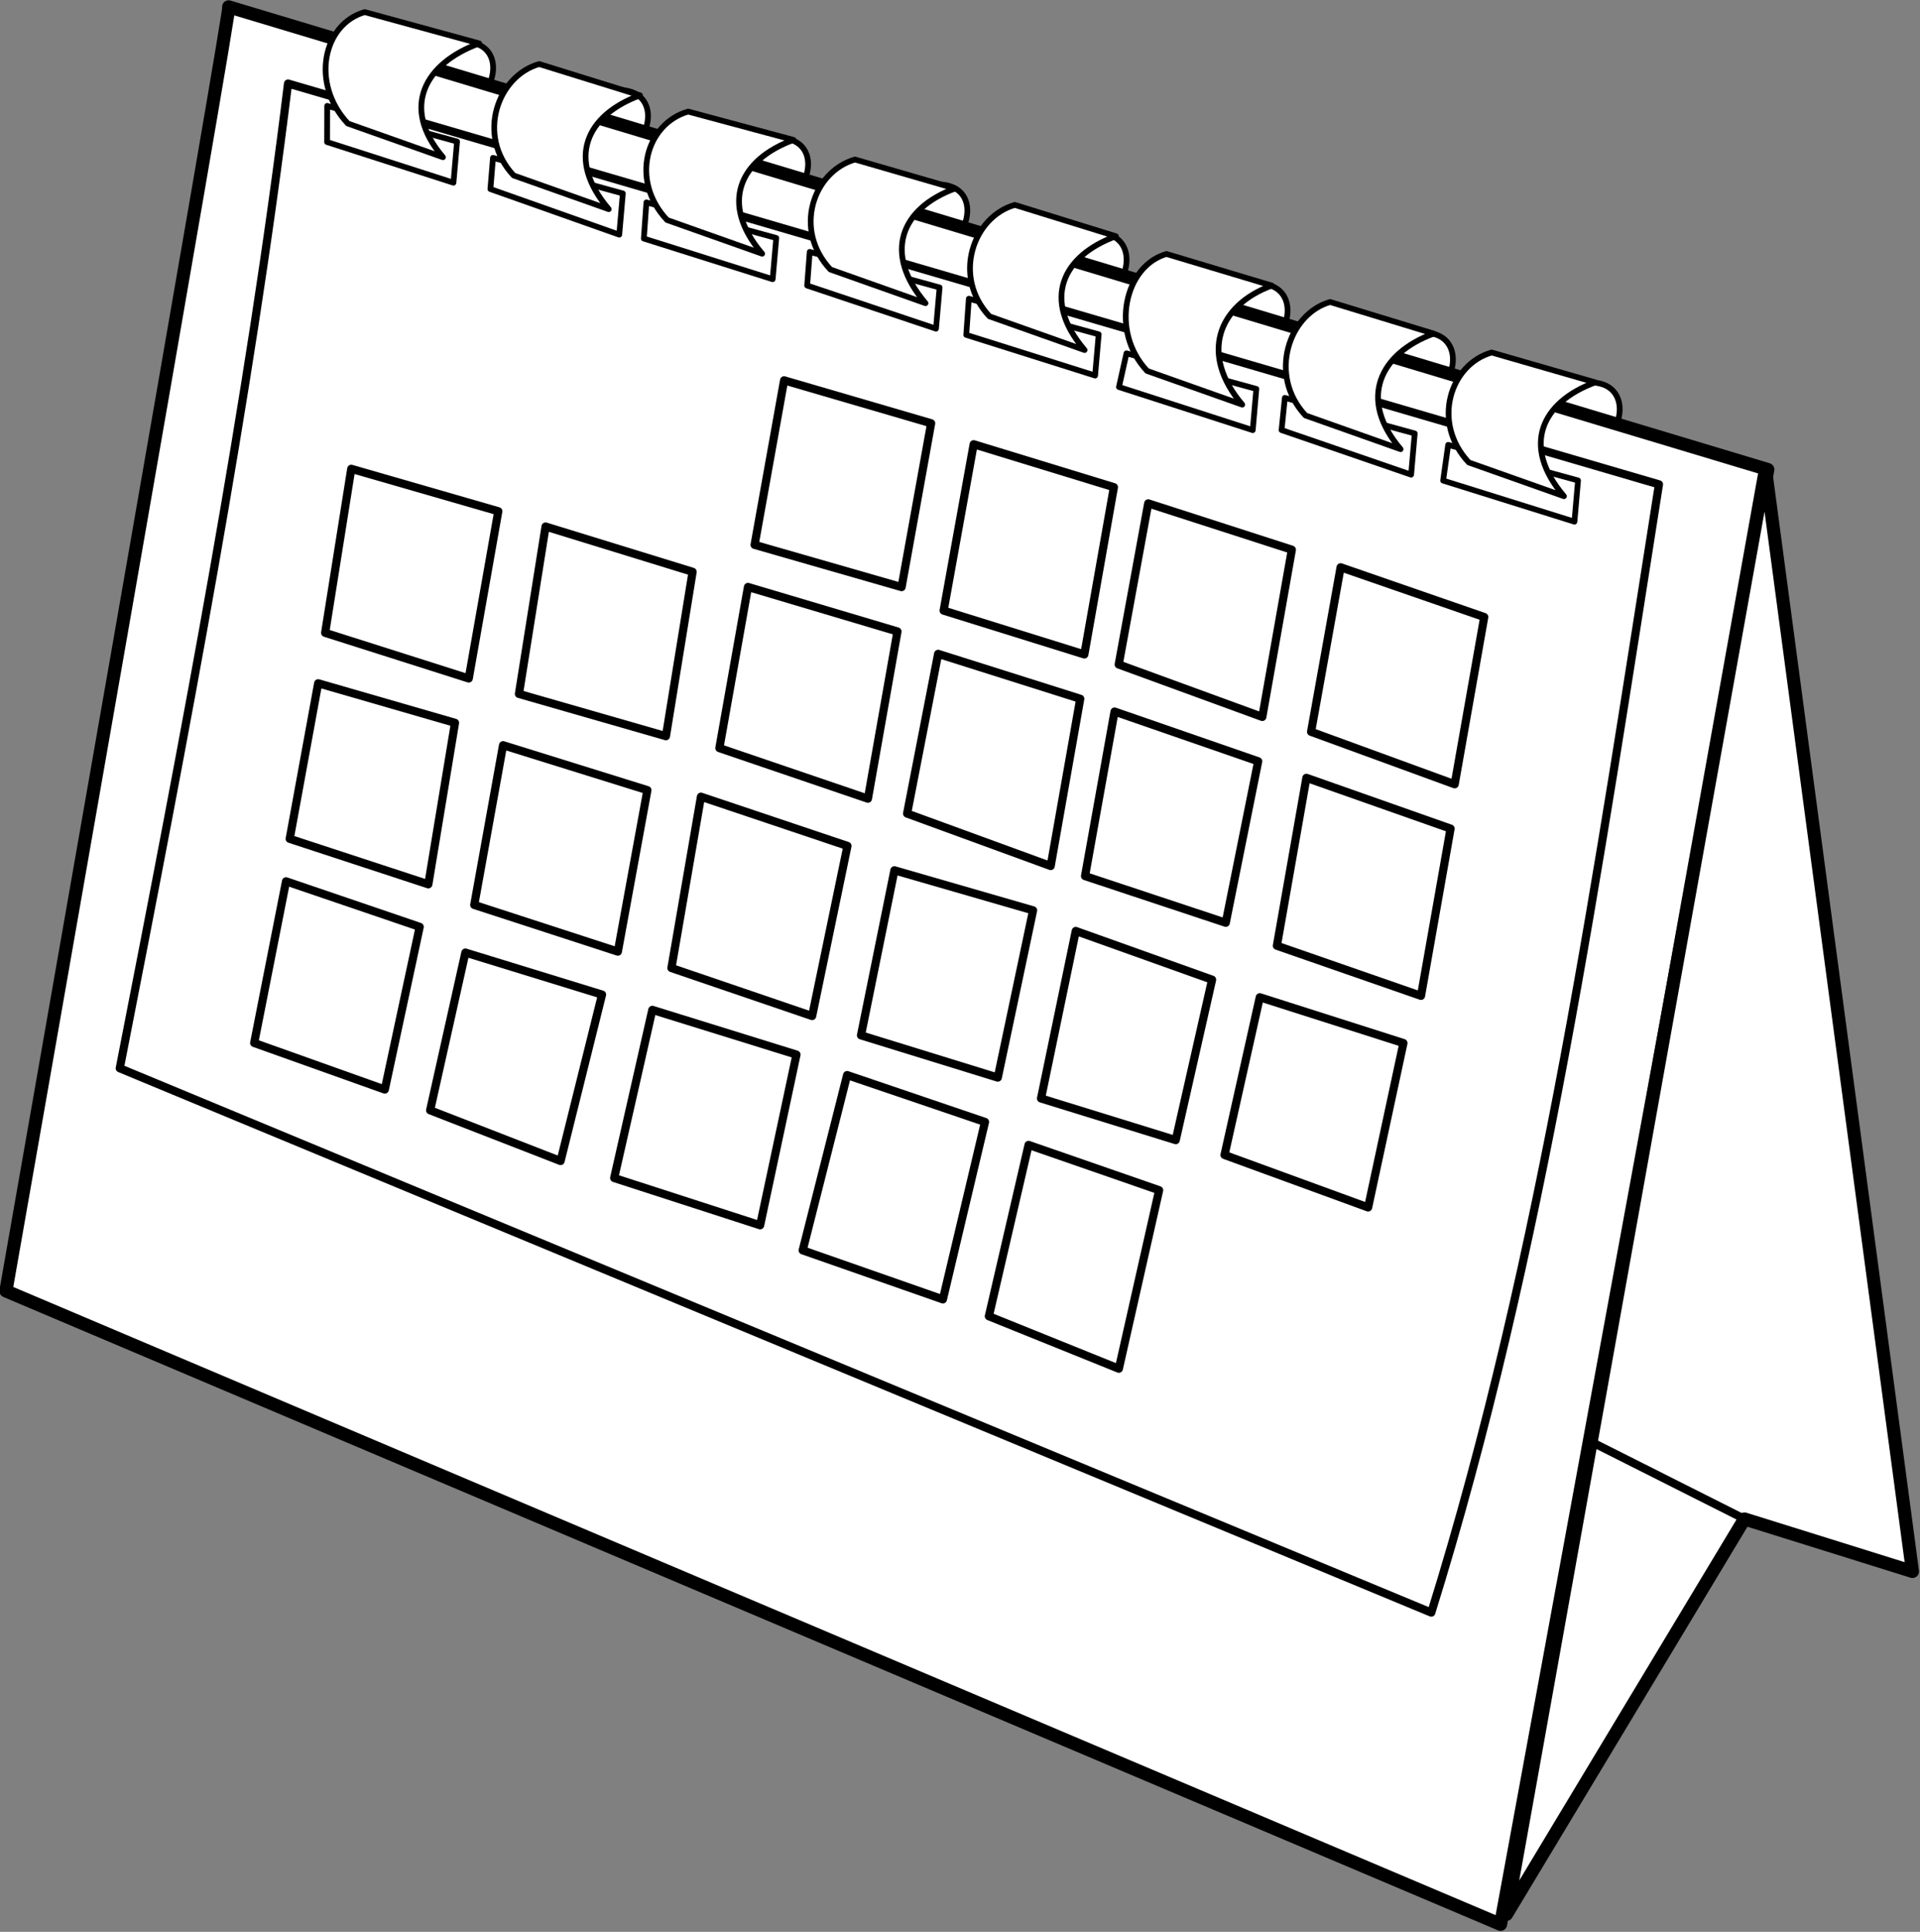 <?xml version="1.0" encoding="UTF-8" standalone="no"?>
<!-- Created with Inkscape (http://www.inkscape.org/) -->

<svg
   xmlns:dc="http://purl.org/dc/elements/1.1/"
   xmlns:cc="http://creativecommons.org/ns#"
   xmlns:rdf="http://www.w3.org/1999/02/22-rdf-syntax-ns#"
   xmlns:svg="http://www.w3.org/2000/svg"
   xmlns="http://www.w3.org/2000/svg"
   xmlns:sodipodi="http://sodipodi.sourceforge.net/DTD/sodipodi-0.dtd"
   xmlns:inkscape="http://www.inkscape.org/namespaces/inkscape"
   width="234.725"
   height="236.21"
   id="svg4512"
   version="1.1"
   inkscape:version="0.48.0 r9654"
   sodipodi:docname="calendrier.svg">
  <rect width="100%" height="100%" fill="#808080" stroke="none"/>
  <title
     id="title5806">Calendrier</title>
  <defs
     id="defs4514">
    <inkscape:perspective
       id="perspective5563"
       inkscape:persp3d-origin="372.04724 : 350.78739 : 1"
       inkscape:vp_z="744.09448 : 526.18109 : 1"
       inkscape:vp_y="0 : 1000 : 0"
       inkscape:vp_x="0 : 526.18109 : 1"
       sodipodi:type="inkscape:persp3d" />
  </defs>
  <sodipodi:namedview
     id="base"
     pagecolor="#ffffff"
     bordercolor="#666666"
     borderopacity="1.0"
     inkscape:pageopacity="0.0"
     inkscape:pageshadow="2"
     inkscape:zoom="1.0048828"
     inkscape:cx="85.372101"
     inkscape:cy="180.58022"
     inkscape:document-units="px"
     inkscape:current-layer="layer1"
     showgrid="false"
     inkscape:window-width="1647"
     inkscape:window-height="933"
     inkscape:window-x="9"
     inkscape:window-y="0"
     inkscape:window-maximized="0"
     fit-margin-top="0"
     fit-margin-left="0"
     fit-margin-right="0"
     fit-margin-bottom="0"
     inkscape:showpageshadow="false" />
  <g
     inkscape:label="Calque 1"
     inkscape:groupmode="layer"
     id="layer1"
     transform="translate(-293.935,-279.667)">
    <g
       id="g5747"
       transform="matrix(1.216,0,0,1.216,-63.526,-60.441)">
      <path
         sodipodi:nodetypes="cccc"
         inkscape:connector-curvature="0"
         id="path4947"
         d="m 451.942,318.42 c 6.317,-1.679 5.836,4.836 2.209,6.438 l -8.389,-3.614 z"
         style="fill:#ffffff;fill-opacity:1;stroke:#000000;stroke-width:0.576;stroke-linecap:round;stroke-linejoin:round;stroke-miterlimit:4;stroke-opacity:1;stroke-dasharray:none;stroke-dashoffset:3.003" />
      <path
         sodipodi:nodetypes="cccc"
         inkscape:connector-curvature="0"
         id="path4947-8"
         d="m 435.176,313.416 c 6.317,-1.679 5.836,4.836 2.209,6.438 l -8.389,-3.614 z"
         style="fill:#ffffff;fill-opacity:1;stroke:#000000;stroke-width:0.576;stroke-linecap:round;stroke-linejoin:round;stroke-miterlimit:4;stroke-opacity:1;stroke-dasharray:none;stroke-dashoffset:3.003" />
      <path
         style="fill:#ffffff;fill-opacity:1;stroke:#000000;stroke-width:0.576;stroke-linecap:round;stroke-linejoin:round;stroke-miterlimit:4;stroke-opacity:1;stroke-dasharray:none;stroke-dashoffset:3.003"
         d="m 418.552,308.491 c 6.317,-1.679 5.836,4.836 2.209,6.438 l -8.389,-3.614 z"
         id="path5475"
         inkscape:connector-curvature="0"
         sodipodi:nodetypes="cccc" />
      <path
         sodipodi:nodetypes="cccc"
         inkscape:connector-curvature="0"
         id="path5477"
         d="m 402.367,303.389 c 6.317,-1.679 5.836,4.836 2.209,6.438 l -8.389,-3.614 z"
         style="fill:#ffffff;fill-opacity:1;stroke:#000000;stroke-width:0.576;stroke-linecap:round;stroke-linejoin:round;stroke-miterlimit:4;stroke-opacity:1;stroke-dasharray:none;stroke-dashoffset:3.003" />
      <path
         style="fill:#ffffff;fill-opacity:1;stroke:#000000;stroke-width:0.576;stroke-linecap:round;stroke-linejoin:round;stroke-miterlimit:4;stroke-opacity:1;stroke-dasharray:none;stroke-dashoffset:3.003"
         d="m 386.183,298.551 c 6.57,-1.805 6.053,4.728 2.209,6.438 l -8.389,-3.614 z"
         id="path5479"
         inkscape:connector-curvature="0"
         sodipodi:nodetypes="cccc" />
      <path
         sodipodi:nodetypes="cccc"
         inkscape:connector-curvature="0"
         id="path5481"
         d="m 370.174,293.889 c 6.57,-1.805 6.053,4.728 2.209,6.438 l -8.389,-3.614 z"
         style="fill:#ffffff;fill-opacity:1;stroke:#000000;stroke-width:0.576;stroke-linecap:round;stroke-linejoin:round;stroke-miterlimit:4;stroke-opacity:1;stroke-dasharray:none;stroke-dashoffset:3.003" />
      <path
         style="fill:#ffffff;fill-opacity:1;stroke:#000000;stroke-width:0.576;stroke-linecap:round;stroke-linejoin:round;stroke-miterlimit:4;stroke-opacity:1;stroke-dasharray:none;stroke-dashoffset:3.003"
         d="m 354.078,289.052 c 6.57,-1.805 6.053,4.728 2.209,6.438 l -8.389,-3.614 z"
         id="path5483"
         inkscape:connector-curvature="0"
         sodipodi:nodetypes="cccc" />
      <path
         sodipodi:nodetypes="cccc"
         inkscape:connector-curvature="0"
         id="path5485"
         d="m 338.509,284.214 c 6.57,-1.805 6.053,4.728 2.209,6.438 l -8.389,-3.614 z"
         style="fill:#ffffff;fill-opacity:1;stroke:#000000;stroke-width:0.576;stroke-linecap:round;stroke-linejoin:round;stroke-miterlimit:4;stroke-opacity:1;stroke-dasharray:none;stroke-dashoffset:3.003" />
      <path
         sodipodi:nodetypes="ccccc"
         inkscape:connector-curvature="0"
         id="path4520"
         d="m 316.952,280.382 c 0.995,-3.981 -22.391,129.12 -22.391,129.12 l 150.266,63.689 26.869,-146.286 z"
         style="fill:#ffffff;stroke:#000000;stroke-width:1.316;stroke-linecap:round;stroke-linejoin:round;stroke-miterlimit:4;stroke-opacity:1;stroke-dasharray:none;stroke-dashoffset:3.003" />
      <path
         sodipodi:nodetypes="ccccc"
         inkscape:connector-curvature="0"
         id="path4899"
         d="m 322.923,288.094 c -3.9,31.879 -10.341,65.404 -16.917,99.017 L 437.862,441.843 c 11.223,-36.019 16.789,-74.866 22.888,-113.446 z"
         style="fill:#ffffff;fill-opacity:1;stroke:#000000;stroke-width:0.822;stroke-linecap:round;stroke-linejoin:round;stroke-miterlimit:4;stroke-opacity:1;stroke-dasharray:none;stroke-dashoffset:3.003" />
      <g
         style="stroke-width:0.7;stroke-miterlimit:4;stroke-dasharray:none"
         transform="translate(0.704,-2.111)"
         id="g4901">
        <path
           inkscape:connector-curvature="0"
           style="fill:#ffffff;fill-opacity:1;stroke:#000000;stroke-width:0.576;stroke-linecap:round;stroke-linejoin:round;stroke-miterlimit:4;stroke-opacity:1;stroke-dasharray:none;stroke-dashoffset:1.5"
           d="m 326.156,292.453 -0.01,3.637 12.704,4.087 0.362,-4.144 z"
           id="path5541"
           sodipodi:nodetypes="ccccc" />
        <path
           inkscape:connector-curvature="0"
           style="fill:#ffffff;fill-opacity:1;stroke:#000000;stroke-width:0.576;stroke-linecap:round;stroke-linejoin:round;stroke-miterlimit:4;stroke-opacity:1;stroke-dasharray:none;stroke-dashoffset:1.5"
           d="M 341.439,286.169 329.93,283.021 c -4.177,1.187 -5.477,7.18 -1.696,11.205 l 9.561,3.388 c -4.31,-5.061 -1.768,-9.46 3.645,-11.444 z"
           id="path5543"
           sodipodi:nodetypes="ccccc" />
      </g>
      <g
         style="stroke-width:0.7;stroke-miterlimit:4;stroke-dasharray:none"
         transform="translate(17.372,3.113)"
         id="g4905">
        <path
           sodipodi:nodetypes="ccccc"
           id="path4907"
           d="m 326.156,292.453 -0.259,3.139 12.953,4.585 0.362,-4.144 z"
           style="fill:#ffffff;fill-opacity:1;stroke:#000000;stroke-width:0.576;stroke-linecap:round;stroke-linejoin:round;stroke-miterlimit:4;stroke-opacity:1;stroke-dasharray:none;stroke-dashoffset:1.5"
           inkscape:connector-curvature="0" />
        <path
           sodipodi:nodetypes="ccccc"
           id="path4909"
           d="m 340.941,286.169 -10.141,-3.149 c -4.177,1.187 -6.348,7.18 -2.567,11.205 l 9.561,3.388 c -4.31,-5.061 -2.265,-9.46 3.147,-11.444 z"
           style="fill:#ffffff;fill-opacity:1;stroke:#000000;stroke-width:0.576;stroke-linecap:round;stroke-linejoin:round;stroke-miterlimit:4;stroke-opacity:1;stroke-dasharray:none;stroke-dashoffset:1.5"
           inkscape:connector-curvature="0" />
      </g>
      <g
         style="stroke-width:0.7;stroke-miterlimit:4;stroke-dasharray:none"
         id="g4911"
         transform="translate(32.797,7.592)">
        <path
           inkscape:connector-curvature="0"
           style="fill:#ffffff;fill-opacity:1;stroke:#000000;stroke-width:0.576;stroke-linecap:round;stroke-linejoin:round;stroke-miterlimit:4;stroke-opacity:1;stroke-dasharray:none;stroke-dashoffset:1.5"
           d="m 326.156,292.453 -0.259,3.637 12.953,4.087 0.362,-4.144 z"
           id="path4913"
           sodipodi:nodetypes="ccccc" />
        <path
           inkscape:connector-curvature="0"
           style="fill:#ffffff;fill-opacity:1;stroke:#000000;stroke-width:0.576;stroke-linecap:round;stroke-linejoin:round;stroke-miterlimit:4;stroke-opacity:1;stroke-dasharray:none;stroke-dashoffset:1.5"
           d="m 340.941,286.169 -10.587,-2.848 c -4.177,1.187 -5.902,6.88 -2.121,10.904 l 9.561,3.388 c -4.31,-5.061 -2.265,-9.46 3.147,-11.444 z"
           id="path4915"
           sodipodi:nodetypes="ccccc" />
      </g>
      <g
         style="stroke-width:0.7;stroke-miterlimit:4;stroke-dasharray:none"
         transform="translate(49.217,12.567)"
         id="g4917">
        <path
           sodipodi:nodetypes="ccccc"
           id="path4919"
           d="m 326.156,292.453 -0.259,3.388 12.953,4.336 0.362,-4.144 z"
           style="fill:#ffffff;fill-opacity:1;stroke:#000000;stroke-width:0.576;stroke-linecap:round;stroke-linejoin:round;stroke-miterlimit:4;stroke-opacity:1;stroke-dasharray:none;stroke-dashoffset:1.5"
           inkscape:connector-curvature="0" />
        <path
           sodipodi:nodetypes="ccccc"
           id="path4921"
           d="m 340.766,286.082 -10.059,-2.915 c -4.177,1.187 -6.254,7.034 -2.473,11.059 l 9.561,3.388 c -4.31,-5.061 -2.441,-9.548 2.971,-11.532 z"
           style="fill:#ffffff;fill-opacity:1;stroke:#000000;stroke-width:0.576;stroke-linecap:round;stroke-linejoin:round;stroke-miterlimit:4;stroke-opacity:1;stroke-dasharray:none;stroke-dashoffset:1.5"
           inkscape:connector-curvature="0" />
      </g>
      <g
         style="stroke-width:0.7;stroke-miterlimit:4;stroke-dasharray:none"
         id="g4923"
         transform="translate(65.212,17.279)">
        <path
           inkscape:connector-curvature="0"
           style="fill:#ffffff;fill-opacity:1;stroke:#000000;stroke-width:0.576;stroke-linecap:round;stroke-linejoin:round;stroke-miterlimit:4;stroke-opacity:1;stroke-dasharray:none;stroke-dashoffset:1.5"
           d="m 326.156,292.453 -0.259,3.637 12.953,4.087 0.362,-4.144 z"
           id="path4925"
           sodipodi:nodetypes="ccccc" />
        <path
           inkscape:connector-curvature="0"
           style="fill:#ffffff;fill-opacity:1;stroke:#000000;stroke-width:0.576;stroke-linecap:round;stroke-linejoin:round;stroke-miterlimit:4;stroke-opacity:1;stroke-dasharray:none;stroke-dashoffset:1.5"
           d="m 340.941,286.169 -10.163,-3.149 c -4.177,1.187 -6.327,7.18 -2.546,11.205 l 9.561,3.388 c -4.31,-5.061 -2.265,-9.46 3.147,-11.444 z"
           id="path4927"
           sodipodi:nodetypes="ccccc" />
      </g>
      <g
         style="stroke-width:0.7;stroke-miterlimit:4;stroke-dasharray:none"
         transform="translate(81.061,22.768)"
         id="g4929">
        <path
           sodipodi:nodetypes="ccccc"
           id="path4931"
           d="m 326.156,292.453 -0.756,3.388 13.451,4.336 0.362,-4.144 z"
           style="fill:#ffffff;fill-opacity:1;stroke:#000000;stroke-width:0.576;stroke-linecap:round;stroke-linejoin:round;stroke-miterlimit:4;stroke-opacity:1;stroke-dasharray:none;stroke-dashoffset:1.5"
           inkscape:connector-curvature="0" />
        <path
           sodipodi:nodetypes="ccccc"
           id="path4933"
           d="m 340.766,285.642 -10.587,-3.179 c -4.177,1.187 -5.726,7.738 -1.945,11.762 l 9.561,3.388 c -4.31,-5.061 -2.441,-9.988 2.971,-11.972 z"
           style="fill:#ffffff;fill-opacity:1;stroke:#000000;stroke-width:0.576;stroke-linecap:round;stroke-linejoin:round;stroke-miterlimit:4;stroke-opacity:1;stroke-dasharray:none;stroke-dashoffset:1.5"
           inkscape:connector-curvature="0" />
      </g>
      <g
         style="stroke-width:0.7;stroke-miterlimit:4;stroke-dasharray:none"
         id="g4935"
         transform="translate(96.984,27.246)">
        <path
           inkscape:connector-curvature="0"
           style="fill:#ffffff;fill-opacity:1;stroke:#000000;stroke-width:0.576;stroke-linecap:round;stroke-linejoin:round;stroke-miterlimit:4;stroke-opacity:1;stroke-dasharray:none;stroke-dashoffset:1.5"
           d="m 326.156,292.453 -0.331,3.242 13.026,4.482 0.362,-4.144 z"
           id="path4937"
           sodipodi:nodetypes="ccccc" />
        <path
           inkscape:connector-curvature="0"
           style="fill:#ffffff;fill-opacity:1;stroke:#000000;stroke-width:0.576;stroke-linecap:round;stroke-linejoin:round;stroke-miterlimit:4;stroke-opacity:1;stroke-dasharray:none;stroke-dashoffset:1.5"
           d="m 341.117,285.994 -10.411,-3.179 c -4.177,1.187 -6.254,7.386 -2.473,11.411 l 9.561,3.388 c -4.31,-5.061 -2.09,-9.636 3.323,-11.62 z"
           id="path4939"
           sodipodi:nodetypes="ccccc" />
      </g>
      <g
         style="stroke-width:0.7;stroke-miterlimit:4;stroke-dasharray:none"
         transform="translate(113.403,31.973)"
         id="g4941">
        <path
           sodipodi:nodetypes="ccccc"
           id="path4943"
           d="m 326.156,292.453 -0.507,3.594 13.202,4.13 0.362,-4.144 z"
           style="fill:#ffffff;fill-opacity:1;stroke:#000000;stroke-width:0.576;stroke-linecap:round;stroke-linejoin:round;stroke-miterlimit:4;stroke-opacity:1;stroke-dasharray:none;stroke-dashoffset:1.5"
           inkscape:connector-curvature="0" />
        <path
           sodipodi:nodetypes="ccccc"
           id="path4945"
           d="m 340.941,286.169 -10.411,-3.003 c -4.177,1.187 -6.078,7.034 -2.297,11.059 l 9.561,3.388 c -4.31,-5.061 -2.265,-9.46 3.147,-11.444 z"
           style="fill:#ffffff;fill-opacity:1;stroke:#000000;stroke-width:0.576;stroke-linecap:round;stroke-linejoin:round;stroke-miterlimit:4;stroke-opacity:1;stroke-dasharray:none;stroke-dashoffset:1.5"
           inkscape:connector-curvature="0" />
      </g>
      <path
         sodipodi:nodetypes="ccccc"
         inkscape:connector-curvature="0"
         id="path5489"
         d="m 409.403,330.309 -2.967,16.201 14.437,5.274 2.97,-16.816 z"
         style="fill:#ffffff;fill-opacity:1;stroke:#000000;stroke-width:0.822;stroke-linecap:round;stroke-linejoin:round;stroke-miterlimit:4;stroke-opacity:1;stroke-dasharray:none;stroke-dashoffset:3.003" />
      <path
         style="fill:#ffffff;fill-opacity:1;stroke:#000000;stroke-width:0.822;stroke-linecap:round;stroke-linejoin:round;stroke-miterlimit:4;stroke-opacity:1;stroke-dasharray:none;stroke-dashoffset:3.003"
         d="m 428.744,336.736 -2.967,16.543 14.437,5.274 2.97,-16.816 z"
         id="path5491"
         inkscape:connector-curvature="0"
         sodipodi:nodetypes="ccccc" />
      <path
         style="fill:#ffffff;fill-opacity:1;stroke:#000000;stroke-width:0.822;stroke-linecap:round;stroke-linejoin:round;stroke-miterlimit:4;stroke-opacity:1;stroke-dasharray:none;stroke-dashoffset:3.003"
         d="m 391.854,324.365 -3.019,16.727 14.147,4.406 2.97,-16.816 z"
         id="path5493"
         inkscape:connector-curvature="0"
         sodipodi:nodetypes="ccccc" />
      <path
         sodipodi:nodetypes="ccccc"
         inkscape:connector-curvature="0"
         id="path5495"
         d="m 372.796,317.937 -2.967,16.543 14.779,4.248 2.97,-16.474 z"
         style="fill:#ffffff;fill-opacity:1;stroke:#000000;stroke-width:0.822;stroke-linecap:round;stroke-linejoin:round;stroke-miterlimit:4;stroke-opacity:1;stroke-dasharray:none;stroke-dashoffset:3.003" />
      <path
         style="fill:#ffffff;fill-opacity:1;stroke:#000000;stroke-width:0.822;stroke-linecap:round;stroke-linejoin:round;stroke-miterlimit:4;stroke-opacity:1;stroke-dasharray:none;stroke-dashoffset:3.003"
         d="m 406.018,351.242 -2.967,16.543 14.147,4.695 3.26,-16.237 z"
         id="path5497"
         inkscape:connector-curvature="0"
         sodipodi:nodetypes="ccccc" />
      <path
         sodipodi:nodetypes="ccccc"
         inkscape:connector-curvature="0"
         id="path5499"
         d="m 425.306,357.906 -2.967,16.885 14.489,5.037 2.97,-16.816 z"
         style="fill:#ffffff;fill-opacity:1;stroke:#000000;stroke-width:0.822;stroke-linecap:round;stroke-linejoin:round;stroke-miterlimit:4;stroke-opacity:1;stroke-dasharray:none;stroke-dashoffset:3.003" />
      <path
         sodipodi:nodetypes="ccccc"
         inkscape:connector-curvature="0"
         id="path5501"
         d="m 388.283,345.441 -3.122,16.058 14.437,5.274 2.97,-16.816 z"
         style="fill:#ffffff;fill-opacity:1;stroke:#000000;stroke-width:0.822;stroke-linecap:round;stroke-linejoin:round;stroke-miterlimit:4;stroke-opacity:1;stroke-dasharray:none;stroke-dashoffset:3.003" />
      <path
         style="fill:#ffffff;fill-opacity:1;stroke:#000000;stroke-width:0.822;stroke-linecap:round;stroke-linejoin:round;stroke-miterlimit:4;stroke-opacity:1;stroke-dasharray:none;stroke-dashoffset:3.003"
         d="m 369.163,338.715 -2.874,16.201 14.934,5.088 2.97,-16.816 z"
         id="path5503"
         inkscape:connector-curvature="0"
         sodipodi:nodetypes="ccccc" />
      <path
         sodipodi:nodetypes="ccccc"
         inkscape:connector-curvature="0"
         id="path5505"
         d="m 402.119,373.306 -3.492,16.84 13.542,4.188 3.654,-16.132 z"
         style="fill:#ffffff;fill-opacity:1;stroke:#000000;stroke-width:0.822;stroke-linecap:round;stroke-linejoin:round;stroke-miterlimit:4;stroke-opacity:1;stroke-dasharray:none;stroke-dashoffset:3.003" />
      <path
         style="fill:#ffffff;fill-opacity:1;stroke:#000000;stroke-width:0.822;stroke-linecap:round;stroke-linejoin:round;stroke-miterlimit:4;stroke-opacity:1;stroke-dasharray:none;stroke-dashoffset:3.003"
         d="m 420.619,379.97 -3.545,15.859 14.437,5.274 3.549,-16.527 z"
         id="path5507"
         inkscape:connector-curvature="0"
         sodipodi:nodetypes="ccccc" />
      <path
         style="fill:#ffffff;fill-opacity:1;stroke:#000000;stroke-width:0.822;stroke-linecap:round;stroke-linejoin:round;stroke-miterlimit:4;stroke-opacity:1;stroke-dasharray:none;stroke-dashoffset:3.003"
         d="m 383.887,367.204 -3.361,16.596 13.753,4.248 3.549,-16.816 z"
         id="path5509"
         inkscape:connector-curvature="0"
         sodipodi:nodetypes="ccccc" />
      <path
         sodipodi:nodetypes="ccccc"
         inkscape:connector-curvature="0"
         id="path5511"
         d="m 364.435,359.804 -2.967,17.227 14.147,4.827 3.549,-17.105 z"
         style="fill:#ffffff;fill-opacity:1;stroke:#000000;stroke-width:0.822;stroke-linecap:round;stroke-linejoin:round;stroke-miterlimit:4;stroke-opacity:1;stroke-dasharray:none;stroke-dashoffset:3.003" />
      <path
         sodipodi:nodetypes="ccccc"
         inkscape:connector-curvature="0"
         id="path5518"
         d="m 379.131,387.795 -4.466,17.622 14.095,4.932 4.233,-17.842 z"
         style="fill:#ffffff;fill-opacity:1;stroke:#000000;stroke-width:0.822;stroke-linecap:round;stroke-linejoin:round;stroke-miterlimit:4;stroke-opacity:1;stroke-dasharray:none;stroke-dashoffset:3.003" />
      <path
         style="fill:#ffffff;fill-opacity:1;stroke:#000000;stroke-width:0.822;stroke-linecap:round;stroke-linejoin:round;stroke-miterlimit:4;stroke-opacity:1;stroke-dasharray:none;stroke-dashoffset:3.003"
         d="m 359.547,381.237 -3.835,16.91 14.673,4.749 3.654,-17.158 z"
         id="path5520"
         inkscape:connector-curvature="0"
         sodipodi:nodetypes="ccccc" />
      <path
         style="fill:#ffffff;fill-opacity:1;stroke:#000000;stroke-width:0.822;stroke-linecap:round;stroke-linejoin:round;stroke-miterlimit:4;stroke-opacity:1;stroke-dasharray:none;stroke-dashoffset:3.003"
         d="m 348.814,332.637 -2.677,16.833 14.779,4.248 2.681,-16.527 z"
         id="path5522"
         inkscape:connector-curvature="0"
         sodipodi:nodetypes="ccccc" />
      <path
         sodipodi:nodetypes="ccccc"
         inkscape:connector-curvature="0"
         id="path5524"
         d="m 344.54,354.626 -2.896,16.061 14.437,4.695 2.97,-16.237 z"
         style="fill:#ffffff;fill-opacity:1;stroke:#000000;stroke-width:0.822;stroke-linecap:round;stroke-linejoin:round;stroke-miterlimit:4;stroke-opacity:1;stroke-dasharray:none;stroke-dashoffset:3.003" />
      <path
         style="fill:#ffffff;fill-opacity:1;stroke:#000000;stroke-width:0.822;stroke-linecap:round;stroke-linejoin:round;stroke-miterlimit:4;stroke-opacity:1;stroke-dasharray:none;stroke-dashoffset:3.003"
         d="m 340.754,375.477 -3.545,15.859 13.115,5.1 4.168,-16.735 z"
         id="path5526"
         inkscape:connector-curvature="0"
         sodipodi:nodetypes="ccccc" />
      <path
         sodipodi:nodetypes="ccccc"
         inkscape:connector-curvature="0"
         id="path5528"
         d="m 322.722,368.313 -3.203,16.254 13.132,4.683 3.508,-16.359 z"
         style="fill:#ffffff;fill-opacity:1;stroke:#000000;stroke-width:0.822;stroke-linecap:round;stroke-linejoin:round;stroke-miterlimit:4;stroke-opacity:1;stroke-dasharray:none;stroke-dashoffset:3.003" />
      <path
         style="fill:#ffffff;fill-opacity:1;stroke:#000000;stroke-width:0.822;stroke-linecap:round;stroke-linejoin:round;stroke-miterlimit:4;stroke-opacity:1;stroke-dasharray:none;stroke-dashoffset:3.003"
         d="m 325.953,348.399 -2.862,15.641 13.937,4.572 2.681,-16.237 z"
         id="path5530"
         inkscape:connector-curvature="0"
         sodipodi:nodetypes="ccccc" />
      <path
         sodipodi:nodetypes="ccccc"
         inkscape:connector-curvature="0"
         id="path5532"
         d="m 329.279,326.835 -2.625,16.491 14.437,4.59 2.97,-16.816 z"
         style="fill:#ffffff;fill-opacity:1;stroke:#000000;stroke-width:0.822;stroke-linecap:round;stroke-linejoin:round;stroke-miterlimit:4;stroke-opacity:1;stroke-dasharray:none;stroke-dashoffset:3.003" />
      <path
         style="fill:#ffffff;fill-opacity:1;stroke:#000000;stroke-width:0.822;stroke-linecap:round;stroke-linejoin:round;stroke-miterlimit:4;stroke-opacity:1;stroke-dasharray:none;stroke-dashoffset:3.003"
         d="m 397.373,394.818 -3.992,17.227 13.069,5.274 4.049,-17.947 z"
         id="path5534"
         inkscape:connector-curvature="0"
         sodipodi:nodetypes="ccccc" />
      <path
         sodipodi:nodetypes="ccccc"
         inkscape:connector-curvature="0"
         id="path5555"
         d="m 445.424,472.186 c 2.111,-3.518 23.925,-39.757 23.925,-39.757 l 16.888,5.278 L 471.459,326.877 z"
         style="fill:#ffffff;fill-opacity:1;stroke:#000000;stroke-width:1.316;stroke-linecap:round;stroke-linejoin:round;stroke-miterlimit:4;stroke-opacity:1;stroke-dasharray:none;stroke-dashoffset:3.003" />
      <path
         sodipodi:nodetypes="cc"
         inkscape:connector-curvature="0"
         id="path5557"
         d="m 469.348,432.428 -15.644,-7.879"
         style="fill:#ffffff;fill-opacity:1;stroke:#000000;stroke-width:0.822;stroke-linecap:round;stroke-linejoin:round;stroke-miterlimit:4;stroke-opacity:1;stroke-dasharray:none;stroke-dashoffset:3.003" />
    </g>
  </g>
</svg>
